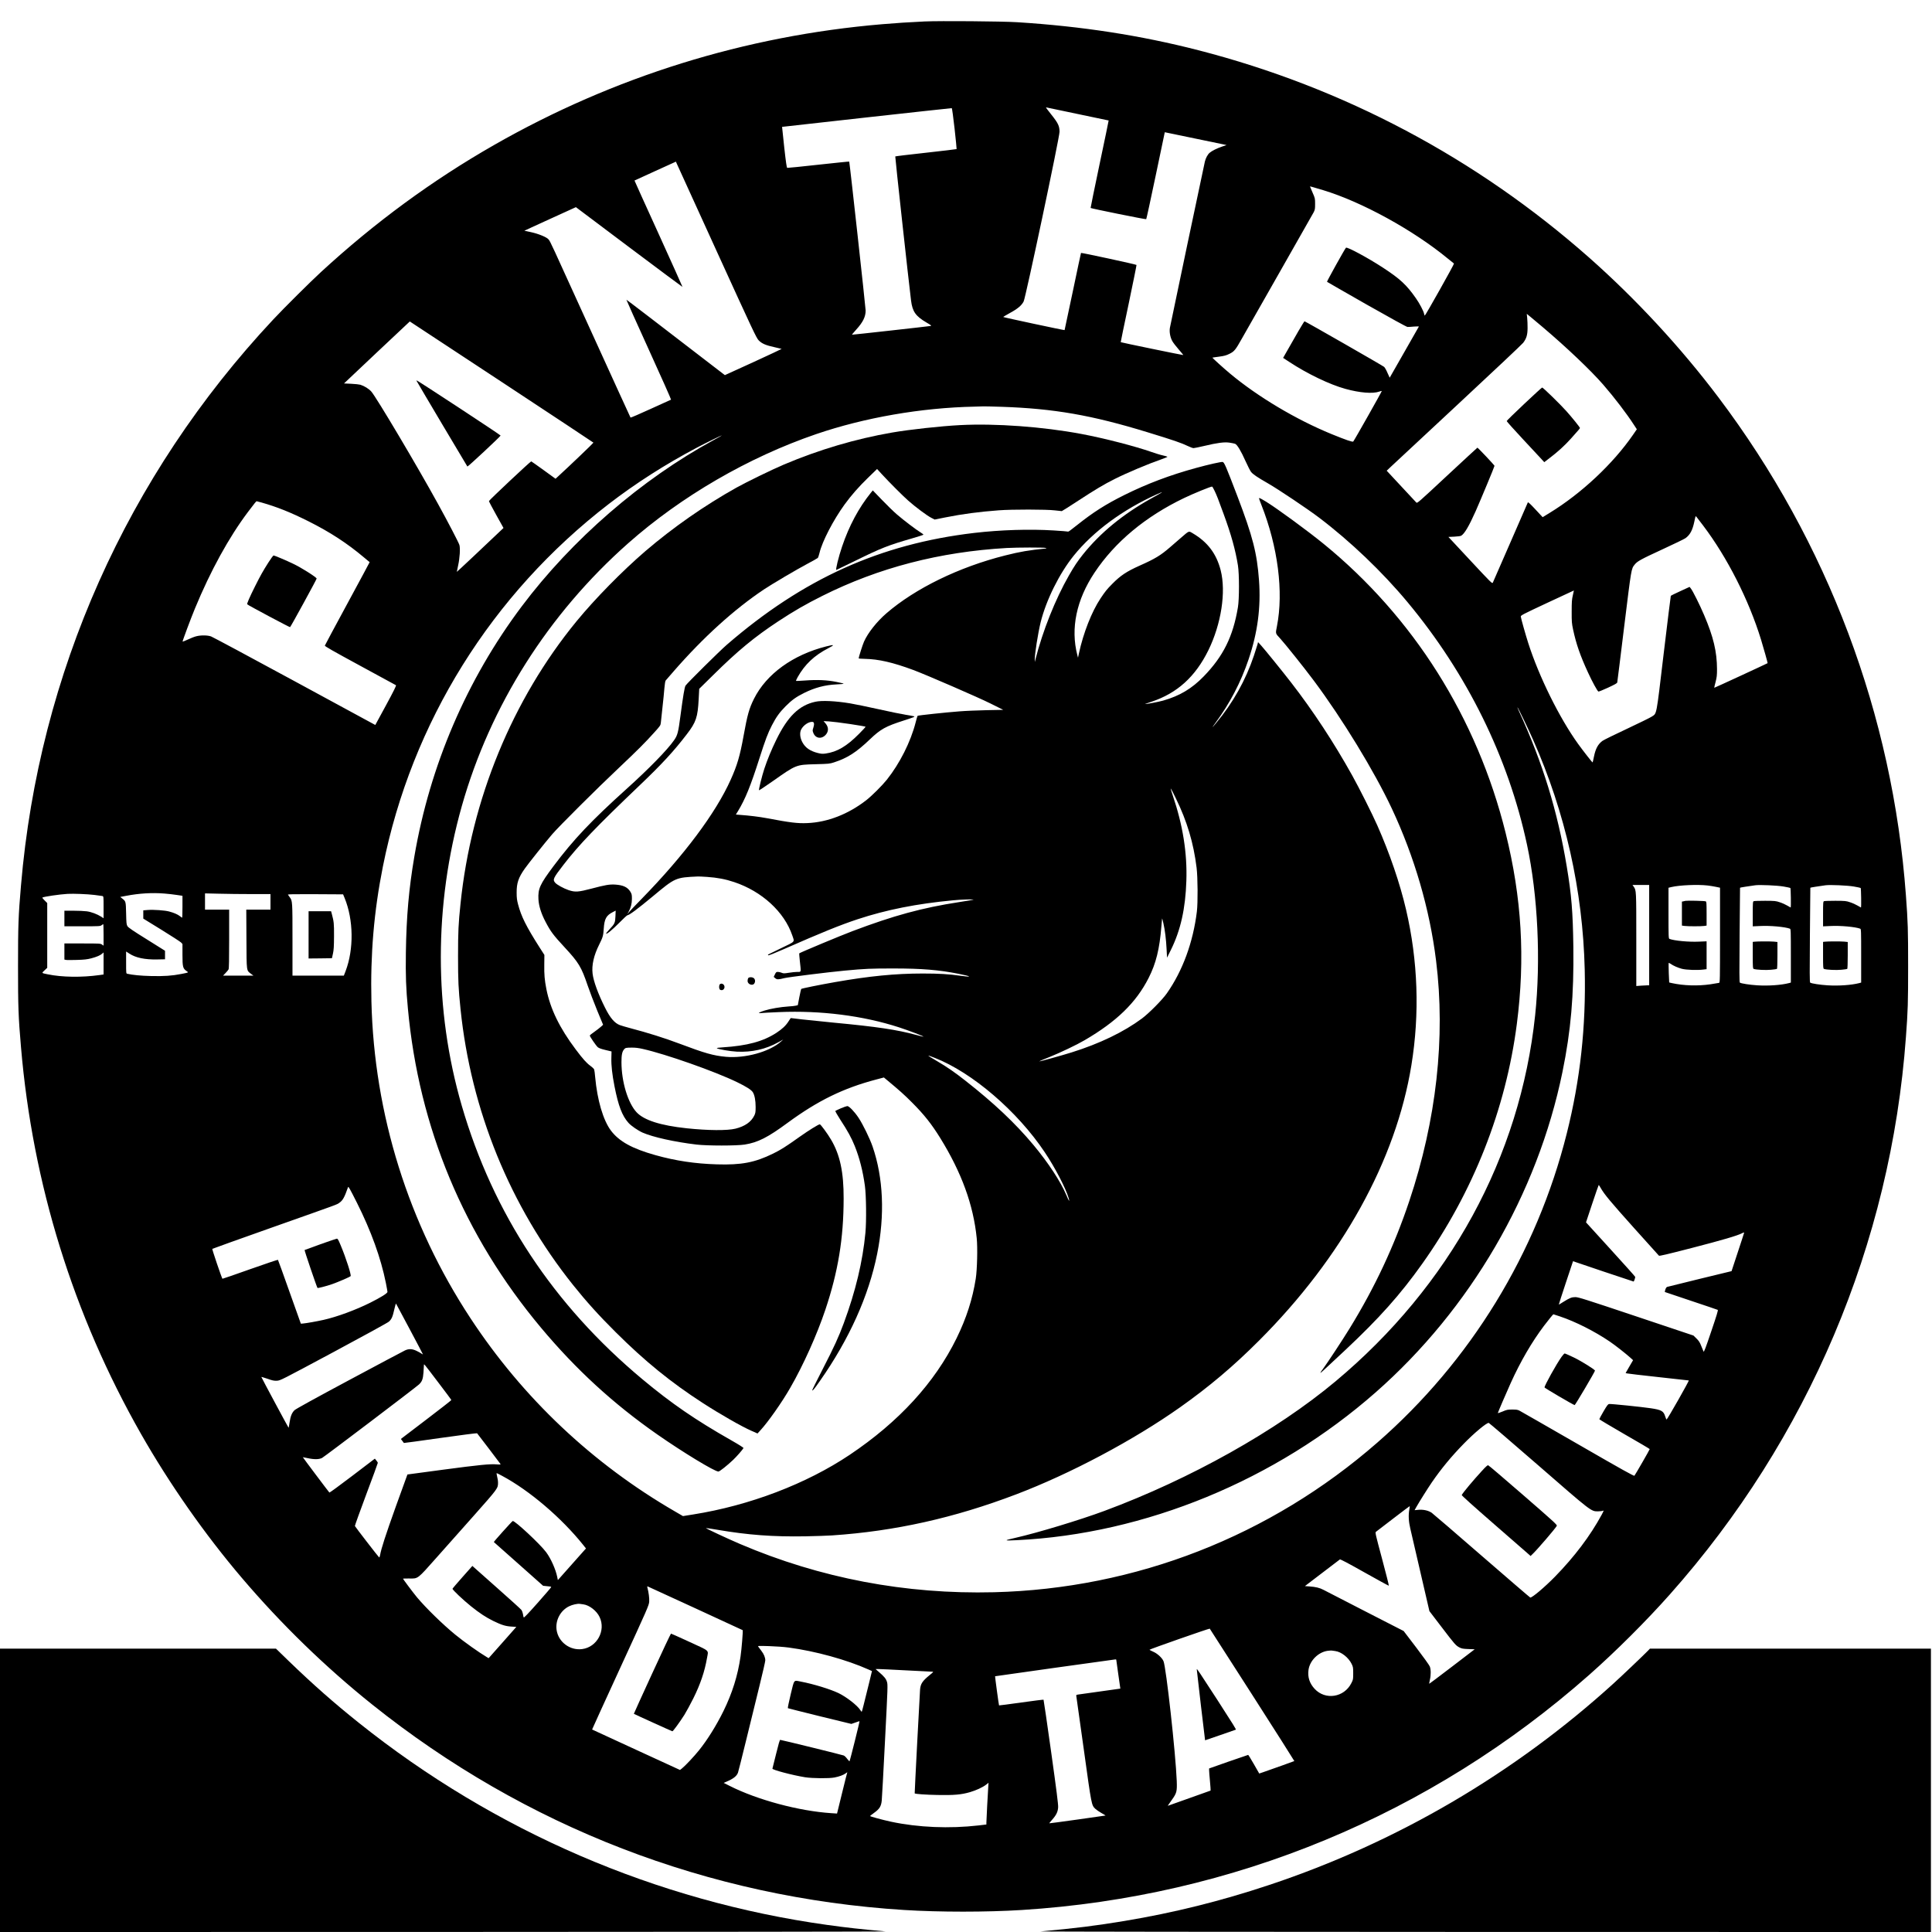 <?xml version="1.0" standalone="no"?>
<!DOCTYPE svg PUBLIC "-//W3C//DTD SVG 20010904//EN"
 "http://www.w3.org/TR/2001/REC-SVG-20010904/DTD/svg10.dtd">
<svg version="1.0" xmlns="http://www.w3.org/2000/svg"
 width="3600pt" height="3600pt" viewBox="0 0 3600 3600"
 preserveAspectRatio="xMidYMid meet">
<g transform="translate(0,3600) scale(0.1,-0.1)"
fill="#000000" stroke="none">
<path d="M17225 35600 c-281 -13 -530 -29 -785 -51 -2552 -215 -5005 -978
-7230 -2249 -1154 -659 -2229 -1448 -3230 -2370 -200 -184 -687 -668 -890
-885 -2723 -2910 -4364 -6591 -4699 -10545 -49 -567 -55 -752 -55 -1505 0
-753 6 -938 55 -1505 216 -2549 974 -4991 2237 -7210 531 -932 1190 -1873
1877 -2680 737 -866 1559 -1664 2430 -2361 2851 -2281 6266 -3600 9915 -3829
658 -41 1532 -41 2190 0 3938 247 7616 1771 10570 4379 500 442 1063 1003
1505 1501 2576 2898 4118 6538 4399 10385 37 496 41 640 41 1320 0 680 -4 824
-41 1320 -246 3362 -1457 6581 -3493 9280 -703 932 -1537 1833 -2411 2606
-2098 1853 -4575 3167 -7280 3863 -1078 277 -2171 446 -3375 522 -289 18
-1439 27 -1730 14z m2865 -1726 c311 -65 566 -118 568 -119 1 -1 -74 -368
-169 -814 -94 -447 -169 -814 -167 -816 12 -11 1029 -217 1036 -209 5 5 84
371 177 814 93 443 169 806 169 806 1 1 507 -104 1091 -226 l60 -13 -80 -27
c-97 -33 -191 -79 -234 -116 -37 -30 -75 -101 -90 -165 -22 -91 -643 -3047
-652 -3099 -12 -74 5 -171 43 -242 16 -31 71 -102 120 -158 49 -56 88 -103 86
-106 -4 -4 -1159 234 -1165 240 -2 2 65 323 148 715 82 392 148 718 146 724
-3 10 -1026 231 -1034 224 -2 -2 -71 -325 -153 -718 -83 -393 -152 -717 -153
-720 -2 -6 -1135 236 -1143 244 -3 2 52 35 121 73 148 80 221 142 259 216 38
75 669 3058 669 3163 -1 106 -26 160 -148 313 -58 73 -105 135 -105 138 0 3 8
3 18 0 9 -3 271 -58 582 -122z m-2303 -269 c23 -209 40 -381 38 -383 -2 -3
-259 -33 -571 -68 -311 -34 -569 -65 -572 -69 -5 -4 248 -2318 294 -2685 26
-206 85 -291 288 -410 86 -50 97 -59 76 -64 -33 -7 -1463 -166 -1466 -163 -2
1 35 44 81 96 125 137 175 239 175 355 0 54 -299 2768 -306 2775 -3 3 -260
-24 -573 -58 -313 -35 -575 -61 -582 -59 -10 3 -25 103 -56 384 -23 208 -41
379 -40 380 5 3 3153 351 3162 349 5 -1 29 -172 52 -380z m-4433 -2285 c682
-1495 740 -1618 783 -1662 60 -61 132 -92 293 -127 72 -16 133 -31 135 -32 2
-2 -236 -113 -527 -247 l-531 -242 -51 39 c-1272 979 -1781 1369 -1784 1366
-2 -2 186 -421 418 -931 233 -511 419 -930 414 -931 -5 -2 -175 -79 -379 -172
-203 -93 -373 -166 -376 -162 -3 3 -331 722 -729 1596 -775 1705 -761 1674
-796 1721 -31 43 -186 107 -333 139 -63 14 -117 25 -120 25 -3 0 211 99 477
220 l483 220 991 -745 c546 -409 993 -743 995 -741 2 1 -199 448 -446 992
-248 543 -449 989 -448 990 1 1 175 81 387 177 l385 175 11 -27 c7 -14 343
-753 748 -1641z m11296 1138 c719 -216 1685 -746 2329 -1277 58 -47 109 -89
114 -92 9 -6 -532 -969 -544 -969 -4 0 -10 15 -13 33 -9 49 -86 196 -153 290
-173 248 -293 360 -613 569 -275 180 -669 393 -690 372 -23 -24 -359 -629
-353 -635 5 -4 337 -195 739 -424 448 -254 743 -416 760 -417 16 -1 71 2 123
7 55 4 92 4 89 -1 -3 -5 -126 -220 -273 -479 -147 -258 -268 -471 -270 -473
-1 -1 -19 38 -40 87 -20 49 -49 100 -63 114 -24 22 -1459 844 -1484 850 -8 2
-171 -277 -364 -620 l-35 -62 115 -75 c330 -218 753 -422 1045 -502 268 -74
511 -94 631 -51 24 9 46 14 48 12 5 -5 -513 -922 -532 -942 -12 -14 -134 28
-406 139 -661 271 -1373 695 -1890 1127 -126 105 -332 292 -328 297 2 1 57 10
123 18 96 13 134 23 192 52 91 44 115 73 233 284 51 91 367 645 701 1232 335
588 621 1092 636 1120 25 48 28 63 28 158 0 103 -1 107 -48 213 -26 60 -47
111 -47 112 0 4 46 -8 240 -67z m4099 -2556 c439 -372 894 -804 1125 -1070
206 -237 438 -541 571 -747 l55 -84 -71 -103 c-374 -542 -962 -1093 -1552
-1454 l-132 -81 -134 144 c-94 101 -136 141 -142 131 -4 -7 -150 -341 -324
-743 -175 -401 -323 -740 -329 -753 -11 -21 -33 1 -419 415 l-408 438 108 5
c60 3 117 10 129 17 62 36 145 176 270 456 93 210 355 839 352 847 -6 18 -311
341 -319 338 -4 -2 -258 -236 -565 -522 -535 -499 -557 -518 -573 -500 -10 11
-138 148 -285 306 l-267 287 78 74 c43 41 607 566 1253 1167 646 601 1192
1115 1212 1142 61 80 81 146 82 273 1 61 -3 145 -7 189 l-8 78 77 -63 c42 -35
143 -120 223 -187z m-19402 -1018 c939 -619 1709 -1128 1711 -1132 2 -6 -461
-449 -651 -622 l-55 -51 -222 161 c-122 88 -226 162 -231 163 -13 3 -787 -724
-788 -740 -1 -7 60 -122 135 -257 l136 -244 -79 -75 c-262 -250 -788 -745
-791 -743 -1 2 10 54 24 117 31 136 43 325 24 385 -15 48 -216 434 -398 764
-389 708 -1153 1994 -1244 2095 -47 52 -128 102 -203 126 -22 6 -100 15 -172
18 l-133 6 612 578 c336 317 613 577 614 577 2 0 771 -507 1711 -1126z m9313
-464 c979 -33 1684 -156 2721 -474 490 -150 630 -198 759 -260 41 -20 86 -36
100 -36 15 0 103 18 196 40 247 59 377 76 473 62 42 -6 89 -16 104 -21 40 -15
111 -133 197 -326 41 -91 87 -181 103 -200 38 -46 114 -97 316 -213 182 -104
741 -478 951 -638 581 -440 1177 -1009 1647 -1574 1109 -1332 1879 -2894 2227
-4522 202 -941 259 -2154 151 -3178 -280 -2640 -1589 -5039 -3720 -6820 -1102
-921 -2704 -1819 -4305 -2413 -461 -171 -1245 -408 -1654 -501 -230 -52 -228
-57 19 -45 2394 115 4827 1117 6689 2755 1764 1551 3014 3696 3480 5969 158
771 214 1425 203 2330 -9 656 -34 967 -123 1500 -171 1030 -448 1931 -888
2888 -19 42 -33 77 -30 77 8 0 198 -394 289 -600 602 -1358 929 -2811 964
-4290 25 -1059 -83 -2048 -334 -3048 -559 -2231 -1793 -4246 -3530 -5762
-1996 -1744 -4504 -2723 -7144 -2789 -1646 -41 -3237 261 -4731 899 -223 95
-643 291 -637 297 2 2 96 -12 208 -31 580 -99 1042 -133 1644 -123 193 4 418
11 500 17 1171 79 2274 325 3430 765 1010 384 2187 1009 3055 1623 541 383
994 765 1470 1242 1549 1548 2551 3360 2839 5130 157 961 123 1949 -100 2904
-113 485 -304 1044 -535 1566 -99 223 -334 691 -470 935 -340 610 -725 1197
-1138 1730 -149 193 -496 621 -559 690 l-55 60 -11 -45 c-7 -25 -36 -117 -66
-206 -152 -455 -390 -881 -704 -1256 -35 -43 -66 -78 -68 -78 -2 0 20 33 50
73 272 368 477 760 623 1192 169 501 230 968 194 1470 -38 511 -116 815 -401
1564 -216 566 -246 635 -276 643 -24 6 -262 -47 -498 -112 -484 -132 -917
-296 -1337 -505 -346 -172 -582 -323 -873 -555 -141 -112 -166 -130 -176 -125
-3 3 -123 12 -265 21 -448 28 -990 11 -1479 -46 -1756 -206 -3191 -855 -4612
-2084 -133 -115 -735 -711 -769 -761 -18 -27 -46 -195 -93 -550 -43 -327 -55
-375 -123 -471 -122 -176 -468 -530 -873 -895 -669 -603 -996 -948 -1372
-1449 -253 -339 -290 -420 -280 -615 6 -124 52 -270 133 -423 95 -181 143
-245 353 -472 265 -286 313 -366 430 -710 39 -113 119 -324 179 -470 l110
-265 -42 -38 c-22 -20 -78 -63 -123 -95 -46 -31 -83 -62 -83 -68 0 -19 118
-191 149 -217 22 -18 64 -33 143 -52 l113 -27 -3 -121 c-4 -139 15 -308 59
-532 72 -363 141 -544 259 -677 47 -54 178 -144 263 -182 194 -85 594 -174
1004 -223 203 -24 749 -24 900 0 245 39 430 133 799 405 564 414 1038 646
1654 808 l140 37 53 -44 c238 -198 324 -274 472 -423 225 -225 363 -400 525
-661 398 -644 618 -1247 680 -1868 18 -174 8 -586 -18 -752 -60 -382 -174
-736 -357 -1110 -406 -828 -1075 -1558 -1990 -2172 -810 -543 -1868 -946
-2921 -1113 l-188 -30 -141 82 c-1541 891 -2840 2117 -3817 3603 -1158 1760
-1797 3803 -1847 5905 -21 879 47 1680 214 2515 536 2684 2025 5073 4210 6755
502 386 1048 735 1635 1046 184 97 470 237 470 230 0 -2 -69 -41 -152 -86
-1347 -732 -2642 -1855 -3577 -3100 -1024 -1364 -1710 -2964 -2000 -4660 -102
-597 -148 -1113 -158 -1790 -6 -429 2 -665 38 -1045 205 -2220 1044 -4229
2480 -5945 653 -780 1346 -1416 2169 -1990 478 -333 1066 -690 1137 -690 22 0
168 116 275 218 67 64 171 183 192 219 4 7 -75 58 -226 144 -672 382 -1117
688 -1659 1140 -1657 1383 -2779 3082 -3364 5094 -521 1790 -521 3738 0 5584
530 1873 1610 3580 3100 4898 990 876 2241 1602 3503 2034 902 308 1960 492
2952 512 69 2 143 4 165 5 22 1 173 -3 335 -8z m3973 -1568 c46 -98 60 -135
167 -428 142 -386 220 -669 267 -959 26 -160 26 -624 0 -780 -91 -546 -273
-913 -637 -1288 -220 -227 -448 -364 -755 -451 -80 -23 -308 -67 -338 -65 -7
0 47 20 119 43 478 159 817 465 1060 959 240 490 332 1086 230 1489 -79 310
-244 529 -524 693 -75 44 -60 49 -219 -88 -58 -51 -149 -129 -202 -175 -176
-152 -278 -214 -566 -342 -242 -108 -357 -185 -507 -337 -106 -107 -131 -139
-221 -273 -166 -250 -320 -643 -403 -1025 l-17 -80 -13 50 c-128 495 -17 1028
321 1535 381 572 949 1045 1671 1391 174 84 504 218 520 212 6 -2 27 -39 47
-81z m-988 -30 c-6 -5 -93 -55 -195 -111 -524 -291 -948 -639 -1272 -1044
-102 -129 -159 -213 -259 -388 -254 -443 -490 -1034 -627 -1574 l-10 -40 -1
41 c-2 99 61 500 110 699 103 414 348 908 617 1242 365 452 913 857 1552 1144
89 40 100 44 85 31z m-16767 -187 c287 -82 532 -180 867 -347 405 -203 721
-409 1035 -673 58 -48 106 -89 108 -90 1 -1 -185 -348 -414 -770 -229 -423
-419 -776 -421 -785 -3 -12 145 -97 654 -373 362 -196 664 -361 671 -365 9 -6
-40 -105 -186 -375 l-199 -366 -1504 816 c-827 449 -1528 824 -1556 834 -66
24 -192 25 -276 3 -33 -8 -103 -35 -155 -60 -52 -24 -97 -42 -100 -40 -5 6
151 425 230 616 291 705 634 1329 990 1802 123 163 151 198 161 198 4 0 47
-11 95 -25z m26859 -430 c448 -592 849 -1382 1077 -2123 48 -156 126 -435 123
-439 -8 -7 -992 -462 -994 -459 -2 2 8 50 24 107 23 90 27 123 27 239 -1 326
-67 603 -240 1008 -81 191 -211 451 -248 497 l-23 29 -172 -79 c-95 -43 -175
-83 -178 -88 -3 -4 -62 -490 -133 -1078 -143 -1202 -125 -1105 -225 -1174 -27
-18 -234 -120 -460 -226 -225 -105 -430 -206 -455 -224 -83 -61 -129 -145
-159 -294 -12 -58 -23 -106 -25 -108 -4 -5 -179 218 -271 346 -348 484 -728
1252 -928 1877 -49 152 -134 454 -139 493 -3 24 24 38 492 257 272 128 496
232 497 231 0 -1 -8 -42 -20 -92 -18 -76 -21 -123 -21 -300 -1 -191 2 -221 26
-335 58 -271 133 -487 279 -803 76 -166 174 -346 193 -353 7 -3 88 30 179 72
127 59 169 82 172 98 3 12 61 482 130 1046 134 1087 130 1069 195 1150 49 62
115 98 520 285 211 97 402 190 425 206 87 62 133 149 167 312 22 107 22 108
40 85 10 -13 66 -86 125 -163z m-12252 -415 c11 -5 17 -9 13 -9 -335 -34 -485
-60 -768 -131 -860 -216 -1676 -614 -2214 -1079 -177 -153 -343 -362 -416
-526 -26 -58 -100 -290 -100 -313 0 -4 52 -8 115 -9 258 -5 522 -66 905 -208
248 -93 1209 -510 1435 -623 l239 -119 -310 -6 c-170 -4 -397 -13 -504 -22
-266 -20 -773 -75 -782 -83 -4 -4 -20 -59 -36 -122 -93 -364 -297 -768 -538
-1070 -91 -113 -279 -300 -384 -382 -336 -260 -719 -409 -1095 -425 -183 -8
-316 8 -760 92 -139 26 -320 48 -486 60 l-87 7 38 62 c137 225 237 472 400
983 113 354 159 474 234 619 81 156 142 240 256 355 114 115 199 176 348 249
198 98 387 147 595 157 75 3 137 9 137 13 0 4 -62 19 -137 34 -173 35 -357 43
-580 26 -90 -7 -166 -10 -170 -7 -3 3 11 34 30 69 134 238 309 404 572 540
125 65 116 72 -40 33 -621 -157 -1114 -514 -1345 -975 -91 -182 -124 -300
-195 -694 -67 -371 -118 -545 -240 -816 -278 -620 -868 -1409 -1660 -2220
-105 -107 -208 -215 -229 -240 l-38 -45 25 45 c43 79 61 149 62 241 0 78 -3
90 -30 135 -52 83 -132 121 -280 131 -105 7 -188 -7 -439 -74 -251 -66 -308
-70 -431 -29 -96 33 -218 100 -251 139 -48 58 -37 83 156 333 287 372 609 707
1425 1486 407 388 633 633 873 947 173 225 203 315 221 656 l10 190 259 255
c458 453 772 712 1217 1005 286 188 509 317 815 470 1053 527 2188 822 3440
894 195 11 700 12 725 1z m2425 -4665 c210 -430 330 -832 387 -1295 22 -182
25 -649 5 -815 -70 -574 -266 -1107 -560 -1525 -83 -119 -333 -371 -463 -468
-340 -252 -787 -468 -1311 -632 -185 -58 -599 -173 -604 -167 -2 2 84 39 192
81 201 81 504 225 654 313 597 348 959 700 1192 1158 139 273 205 541 239 965
6 80 12 146 13 147 2 2 12 -39 24 -90 29 -126 51 -302 60 -487 l8 -155 72 145
c181 366 271 768 288 1285 18 520 -66 1043 -254 1595 -28 79 -43 135 -35 125
9 -11 51 -92 93 -180z m-8735 -1465 c190 -13 344 -42 504 -96 517 -172 935
-555 1084 -994 44 -130 65 -106 -208 -238 -132 -64 -242 -117 -244 -119 -3 -2
0 -8 5 -13 6 -6 117 38 294 116 704 309 1041 446 1370 555 536 177 1100 289
1779 353 151 15 390 22 380 12 -2 -3 -121 -23 -264 -45 -695 -107 -1219 -250
-1989 -541 -208 -78 -980 -400 -994 -415 -2 -1 4 -67 12 -145 24 -216 28 -200
-45 -200 -34 0 -106 -7 -159 -16 -89 -14 -102 -14 -135 0 -21 9 -52 16 -70 16
-30 0 -36 -5 -56 -47 l-22 -46 28 -24 c31 -28 59 -27 170 1 75 19 824 112
1125 140 383 36 488 40 905 40 530 0 845 -26 1215 -99 250 -50 266 -69 30 -36
-209 30 -391 41 -697 41 -509 0 -995 -48 -1633 -160 -295 -52 -622 -118 -631
-128 -3 -4 -19 -73 -35 -155 l-28 -147 -36 -9 c-19 -5 -82 -12 -140 -15 -144
-9 -337 -42 -447 -77 -103 -33 -133 -55 -62 -46 24 3 175 12 336 18 777 33
1561 -66 2232 -283 168 -54 465 -167 458 -174 -2 -3 -62 11 -133 31 -361 98
-727 153 -1544 230 -206 20 -469 47 -584 60 -115 14 -210 25 -211 25 -1 0 -21
-28 -43 -63 -51 -80 -117 -141 -226 -213 -248 -161 -544 -241 -1004 -270 -70
-4 -110 -10 -104 -16 18 -18 249 -58 372 -64 279 -14 539 45 775 176 l90 50
-44 -39 c-216 -191 -666 -315 -1024 -283 -237 22 -389 65 -877 249 -262 99
-583 200 -900 283 -80 21 -170 48 -201 59 -98 37 -181 135 -276 326 -128 255
-214 491 -231 632 -19 160 23 343 124 544 67 135 75 161 84 295 12 183 47 247
172 310 l50 26 -4 -104 c-5 -124 -13 -141 -110 -244 -39 -41 -68 -77 -64 -81
13 -14 116 72 246 203 74 76 142 138 150 139 37 3 192 119 473 352 421 351
424 352 842 371 17 1 93 -3 170 -8z m17555 -1085 l0 -935 -28 0 c-16 0 -70 -3
-120 -6 l-92 -7 0 865 c0 925 0 917 -49 987 l-22 31 155 0 156 0 0 -935z
m1090 925 c47 -6 118 -17 158 -26 l72 -15 0 -884 c0 -833 -1 -884 -17 -889
-10 -3 -83 -15 -163 -27 -235 -34 -496 -26 -716 22 l-51 12 -8 179 c-3 99 -4
182 -1 185 2 3 17 -4 33 -15 52 -37 135 -73 211 -94 84 -22 295 -29 405 -14
l57 7 0 260 0 259 -142 -6 c-190 -9 -461 17 -550 51 -17 7 -18 39 -18 480 l0
473 53 13 c150 36 493 51 677 29z m1413 -19 c66 -11 123 -24 128 -27 8 -5 14
-364 5 -364 -2 0 -30 16 -62 35 -33 20 -95 48 -139 62 -75 26 -91 27 -275 28
-107 0 -203 -3 -212 -7 -16 -7 -18 -28 -18 -238 l0 -231 138 6 c187 10 464
-16 555 -50 16 -7 17 -40 17 -506 l0 -498 -37 -10 c-143 -37 -384 -54 -590
-41 -140 9 -296 33 -323 50 -10 6 -11 188 -5 888 l8 880 21 6 c18 4 107 18
261 40 81 12 415 -3 528 -23z m1310 0 c66 -11 123 -24 128 -27 8 -5 14 -364 5
-364 -2 0 -30 16 -62 35 -33 20 -95 48 -139 62 -75 26 -91 27 -275 28 -107 0
-203 -3 -212 -7 -16 -7 -18 -28 -18 -238 l0 -231 138 6 c187 10 464 -16 555
-50 16 -7 17 -40 17 -506 l0 -498 -37 -10 c-143 -37 -384 -54 -590 -41 -140 9
-296 33 -323 50 -10 6 -11 188 -5 888 l8 880 21 6 c18 4 107 18 261 40 81 12
415 -3 528 -23z m-31478 -131 c66 -5 168 -17 228 -26 l107 -16 0 -204 c0 -112
-3 -204 -6 -204 -3 0 -22 13 -42 29 -40 32 -114 64 -202 87 -78 21 -289 36
-392 28 l-88 -7 0 -77 0 -77 338 -208 c185 -114 349 -221 365 -236 l27 -29 0
-201 c0 -226 8 -256 76 -303 42 -28 47 -26 -101 -55 -166 -33 -321 -44 -560
-38 -188 4 -349 20 -442 42 -23 5 -23 6 -23 210 l0 205 62 -40 c118 -77 287
-112 514 -108 l149 3 0 80 0 79 -340 213 c-258 160 -345 220 -360 245 -18 29
-21 56 -25 238 -5 225 -5 225 -73 278 l-36 29 112 21 c239 46 482 61 712 42z
m-1305 -26 c68 -8 135 -17 147 -20 23 -6 23 -7 23 -210 l0 -204 -46 30 c-75
47 -183 88 -267 99 -43 6 -155 11 -248 11 l-169 0 0 -145 0 -145 334 0 c318 0
334 1 359 20 14 11 28 20 31 20 3 0 6 -90 6 -201 l0 -200 -29 20 c-28 20 -41
21 -365 21 l-336 0 0 -150 0 -150 26 -6 c15 -4 106 -4 203 -1 142 4 194 10
272 30 102 27 170 56 207 90 l22 20 0 -205 0 -206 -77 -11 c-328 -46 -699 -41
-963 14 -121 25 -117 20 -60 74 l50 47 0 603 0 604 -49 49 c-27 26 -45 50 -42
53 30 18 319 60 471 69 111 6 369 -4 500 -20z m2933 16 l347 0 0 -145 0 -145
-225 0 -226 0 3 -547 c3 -619 -1 -582 84 -648 l47 -35 -284 0 -283 0 46 48
c25 26 51 57 57 69 8 15 11 186 11 567 l0 546 -225 0 -225 0 0 152 0 151 263
-6 c144 -4 418 -7 610 -7z m1729 -75 c166 -404 173 -954 17 -1362 l-32 -83
-478 0 -479 0 0 668 c0 720 0 726 -52 795 -14 18 -28 38 -32 45 -6 10 96 12
510 10 l517 -3 29 -70z m5557 -2811 c428 -96 1340 -417 1756 -619 175 -85 266
-143 294 -189 32 -52 51 -151 51 -271 0 -96 -3 -116 -24 -160 -59 -121 -175
-202 -351 -246 -152 -38 -514 -35 -910 7 -487 52 -794 150 -933 298 -162 174
-281 567 -282 932 0 136 12 197 48 240 25 30 36 32 141 33 67 1 127 -6 210
-25z m5439 -166 c697 -272 1537 -992 2050 -1759 190 -283 391 -670 446 -857
23 -80 3 -54 -43 57 -109 256 -335 601 -614 936 -339 406 -734 779 -1272 1201
-194 153 -344 256 -520 359 -209 123 -213 128 -47 63z m12411 -2428 c66 -116
182 -255 623 -747 245 -274 452 -504 460 -511 11 -8 148 24 613 144 564 146
846 228 937 275 32 17 39 17 36 5 -1 -8 -55 -172 -118 -363 l-115 -349 -590
-143 c-324 -79 -599 -147 -611 -151 -12 -5 -25 -24 -33 -50 -7 -23 -11 -43 -9
-45 2 -1 221 -75 488 -164 267 -89 491 -165 498 -169 9 -6 -21 -105 -122 -402
-106 -314 -135 -390 -143 -374 -5 10 -25 57 -43 104 -27 69 -45 96 -89 139
l-56 55 -1069 358 c-943 316 -1077 358 -1130 358 -70 0 -105 -14 -224 -88 -45
-29 -84 -52 -86 -52 -2 0 56 182 130 404 l135 405 561 -190 c308 -104 564
-189 568 -189 7 0 30 67 30 87 0 5 -206 236 -459 513 l-458 503 116 349 c64
191 118 348 121 348 3 0 20 -27 39 -60z m-23179 -270 c266 -530 446 -1029 540
-1495 16 -82 30 -158 30 -168 0 -25 -123 -102 -323 -202 -271 -135 -618 -263
-868 -319 -125 -28 -321 -63 -384 -68 l-39 -3 -211 592 c-115 326 -213 595
-216 598 -4 3 -237 -75 -519 -175 -281 -100 -513 -180 -515 -178 -14 14 -196
551 -189 557 5 4 515 187 1134 406 1253 443 1182 417 1231 451 66 45 96 99
165 294 6 18 32 -28 164 -290z m984 -2357 c135 -254 246 -464 246 -468 0 -3
-13 3 -29 14 -16 12 -57 34 -92 51 -80 38 -143 40 -214 6 -27 -12 -493 -260
-1035 -550 -639 -342 -998 -540 -1022 -563 -49 -48 -75 -111 -92 -228 -8 -53
-16 -98 -18 -100 -3 -3 -508 938 -508 947 0 3 51 -12 113 -33 95 -34 122 -39
177 -37 65 4 72 8 1060 537 547 293 1010 547 1028 565 49 45 69 90 99 226 14
67 30 115 33 108 4 -7 118 -221 254 -475z m21437 236 c284 -95 648 -279 924
-467 106 -72 289 -216 388 -304 l47 -43 -70 -120 -69 -120 27 -7 c15 -4 277
-35 582 -68 305 -33 561 -62 568 -63 12 -2 -400 -728 -414 -728 -4 0 -15 25
-25 56 -31 102 -69 124 -269 154 -168 25 -740 84 -776 79 -22 -3 -38 -24 -105
-138 -43 -74 -78 -139 -78 -145 0 -5 211 -131 469 -280 259 -148 470 -273 470
-277 0 -11 -269 -478 -285 -496 -9 -10 -223 109 -1053 588 -574 330 -1061 610
-1085 622 -35 19 -58 23 -137 23 -87 0 -103 -3 -182 -37 -49 -20 -88 -33 -88
-28 0 10 166 396 240 559 183 404 392 763 620 1066 78 103 169 215 175 215 2
0 59 -19 126 -41z m-20903 -1231 c133 -174 242 -321 242 -326 0 -5 -212 -171
-470 -367 l-470 -358 27 -36 c14 -20 27 -37 29 -39 1 -2 307 40 679 93 373 53
681 92 685 88 16 -18 427 -559 435 -572 7 -12 -4 -13 -66 -8 -126 11 -319 -8
-1004 -99 -363 -48 -661 -88 -663 -89 -2 -2 -99 -270 -216 -596 -193 -540
-273 -785 -294 -909 -4 -25 -12 -43 -17 -40 -12 6 -445 568 -452 585 -2 7 93
271 211 587 119 316 216 581 216 589 0 8 -13 29 -28 46 l-27 33 -420 -320
c-231 -176 -423 -316 -427 -312 -16 16 -497 656 -495 659 1 1 41 -7 87 -17
120 -27 215 -26 271 3 46 24 1749 1315 1807 1370 57 54 74 100 83 222 4 61 8
121 8 135 1 32 -15 52 269 -322z m20491 -1539 c1004 -874 987 -861 1118 -861
39 0 81 6 93 12 18 10 14 -2 -26 -77 -212 -391 -505 -779 -868 -1151 -194
-198 -430 -397 -462 -390 -7 2 -414 352 -905 778 -490 426 -910 787 -932 802
-63 42 -153 62 -243 55 l-75 -7 32 58 c56 99 209 342 287 457 175 255 368 489
597 723 193 199 431 397 466 388 9 -2 422 -356 918 -787z m-19300 -201 c509
-273 1104 -781 1509 -1287 l51 -65 -32 -35 c-18 -20 -135 -153 -262 -295
l-230 -259 -12 59 c-28 140 -118 342 -205 459 -110 150 -585 592 -624 583 -13
-3 -358 -388 -352 -392 1 -2 209 -186 461 -409 l457 -406 58 -6 c31 -3 65 -7
75 -8 10 -1 18 -6 18 -10 1 -5 -113 -137 -252 -294 -172 -194 -254 -280 -260
-272 -4 7 -11 35 -14 61 -4 26 -17 61 -28 78 -12 16 -211 197 -442 401 -231
204 -432 382 -446 396 l-27 24 -183 -206 c-101 -114 -185 -212 -187 -219 -4
-18 194 -206 346 -328 161 -129 278 -206 417 -274 153 -74 224 -96 333 -103
l93 -6 -258 -292 -258 -291 -35 21 c-148 88 -421 282 -585 416 -234 191 -546
496 -714 696 -75 91 -261 338 -261 349 0 2 51 4 113 3 170 -3 151 -17 504 381
164 185 483 545 710 799 439 495 443 501 443 602 0 41 -5 69 -25 159 -3 12 -2
22 1 22 4 0 50 -23 103 -52z m16902 -624 c-20 -105 -13 -228 18 -357 16 -66
102 -438 192 -829 l164 -709 223 -292 c254 -333 269 -349 337 -385 43 -22 66
-26 167 -30 l117 -4 -422 -323 c-232 -178 -424 -321 -425 -320 -2 2 3 35 12
74 21 90 20 194 -2 249 -9 24 -123 182 -252 352 l-235 308 -718 368 c-396 203
-745 383 -777 400 -70 37 -145 55 -260 63 l-85 6 320 244 c176 134 325 248
332 253 8 6 159 -73 458 -242 246 -138 450 -250 454 -248 4 2 -52 225 -125
497 -122 455 -132 496 -116 507 9 7 154 118 322 247 168 129 306 233 308 232
2 -2 -1 -29 -7 -61z m-13301 -1844 c481 -221 877 -404 879 -406 8 -7 -20 -356
-40 -490 -52 -358 -154 -683 -319 -1019 -131 -266 -299 -536 -454 -728 -88
-111 -258 -291 -317 -338 l-38 -30 -818 376 c-449 207 -818 377 -820 378 -1 2
236 522 528 1157 509 1106 531 1157 536 1225 5 62 -10 175 -34 264 -5 19 -3
23 8 19 8 -3 408 -187 889 -408z m-2090 75 c113 -15 249 -121 303 -237 119
-251 -48 -559 -323 -596 -229 -32 -448 132 -479 359 -24 178 72 359 233 438
61 30 157 52 201 45 11 -1 40 -5 65 -9z m12465 -1688 c433 -676 785 -1230 783
-1232 -3 -3 -384 -139 -588 -210 l-66 -22 -99 173 c-55 96 -103 174 -107 174
-4 0 -170 -57 -368 -126 l-360 -127 0 -34 c0 -19 7 -111 16 -204 9 -94 14
-172 12 -174 -1 -1 -178 -64 -393 -140 -214 -75 -393 -139 -399 -142 -13 -8
-2 8 70 109 91 127 98 157 91 353 -20 512 -198 2121 -247 2232 -28 64 -116
144 -195 177 -36 16 -65 31 -65 35 0 10 1114 400 1122 393 3 -4 360 -560 793
-1235z m-8637 883 c494 -66 1079 -227 1485 -409 l65 -29 -53 -219 c-101 -411
-132 -533 -137 -538 -3 -4 -15 10 -27 29 -53 86 -259 246 -406 317 -152 73
-468 170 -700 214 -141 27 -121 52 -192 -238 -33 -138 -57 -254 -52 -257 4 -3
273 -70 596 -150 l587 -143 75 26 c41 15 75 26 77 25 5 -6 -180 -748 -187
-748 -4 0 -24 22 -45 49 -20 28 -49 55 -63 60 -31 13 -1163 291 -1183 291 -9
0 -33 -82 -77 -263 -35 -144 -66 -267 -68 -273 -8 -22 379 -124 610 -161 137
-21 449 -24 547 -4 92 18 166 46 208 77 19 15 33 23 30 18 -3 -5 -47 -179 -98
-388 l-93 -379 -106 7 c-601 39 -1379 247 -1896 509 l-110 55 50 22 c131 56
191 103 216 168 6 15 73 281 149 592 76 311 189 767 249 1015 61 247 111 466
111 486 0 54 -25 116 -73 178 -23 30 -48 64 -56 75 -14 19 -11 19 200 13 122
-4 280 -15 367 -27z m10182 -65 c114 -15 247 -120 306 -240 27 -56 29 -68 29
-175 0 -111 -1 -118 -34 -182 -134 -268 -485 -323 -684 -108 -95 102 -133 218
-115 353 23 172 181 331 355 356 32 4 67 7 78 5 11 -1 40 -5 65 -9z m-4080
-162 c1 -5 18 -127 38 -273 l38 -265 -370 -52 c-204 -29 -390 -55 -413 -58
-39 -6 -42 -8 -37 -33 2 -15 65 -463 140 -997 146 -1055 142 -1030 216 -1102
18 -17 69 -52 113 -77 44 -25 78 -46 75 -46 -3 -1 -239 -34 -525 -75 -286 -40
-521 -72 -523 -70 -2 2 21 30 50 63 80 89 110 151 115 236 3 54 -29 307 -131
1035 -74 530 -138 966 -141 969 -3 3 -190 -20 -416 -52 -226 -32 -412 -56
-413 -54 -5 5 -77 540 -74 543 3 2 2210 312 2241 314 9 0 17 -2 17 -6z m-3915
-198 c259 -14 481 -25 493 -25 19 0 9 -12 -55 -63 -136 -111 -170 -162 -179
-272 -6 -68 -103 -1929 -100 -1932 10 -12 207 -26 426 -30 308 -6 444 6 605
53 111 32 235 89 297 137 l48 37 -5 -73 c-8 -103 -35 -631 -35 -671 l0 -33
-142 -17 c-546 -63 -1127 -39 -1635 69 -155 33 -394 98 -391 106 2 4 37 31 78
61 98 70 129 120 140 225 5 43 32 547 61 1119 52 1010 53 1043 36 1096 -18 58
-50 97 -152 185 l-60 52 50 1 c28 0 262 -11 520 -25z"/>
<path d="M28400 28472 c-179 -168 -325 -311 -325 -318 0 -7 135 -158 301 -336
165 -178 323 -347 350 -376 l49 -54 96 74 c156 118 282 233 398 362 147 164
171 192 171 201 0 13 -145 193 -252 313 -116 130 -436 442 -452 441 -6 0 -157
-138 -336 -307z"/>
<path d="M7760 28907 c0 -6 941 -1591 949 -1600 8 -8 614 558 619 577 2 10
-1545 1026 -1562 1026 -3 0 -6 -2 -6 -3z"/>
<path d="M17893 28079 c-363 -19 -942 -82 -1271 -139 -681 -118 -1360 -319
-2017 -597 -219 -93 -691 -323 -880 -428 -598 -334 -1186 -745 -1700 -1185
-430 -370 -937 -886 -1281 -1305 -1197 -1459 -1963 -3323 -2163 -5265 -39
-374 -46 -519 -46 -980 0 -462 7 -601 46 -980 194 -1888 923 -3675 2098 -5145
244 -305 480 -567 795 -880 544 -541 1027 -934 1626 -1321 320 -207 723 -437
902 -515 l113 -50 53 58 c144 156 402 522 557 793 243 421 497 987 655 1457
237 707 339 1327 340 2068 2 492 -68 819 -235 1100 -63 108 -193 285 -209 285
-25 0 -204 -111 -375 -232 -261 -186 -352 -243 -496 -314 -342 -167 -588 -214
-1050 -200 -402 12 -765 66 -1140 171 -436 122 -679 256 -831 458 -145 193
-255 568 -294 999 -5 65 -14 128 -19 141 -5 13 -39 45 -74 70 -67 48 -137 126
-269 302 -302 402 -473 754 -547 1125 -33 169 -42 270 -39 458 l2 178 -86 134
c-251 394 -346 583 -405 810 -20 75 -26 121 -26 215 -1 180 32 280 152 450 65
92 363 467 506 635 123 145 838 857 1249 1244 344 325 499 480 664 665 106
117 111 126 116 175 2 28 16 155 30 281 14 127 31 288 36 360 6 74 16 136 24
145 6 8 75 87 152 175 547 628 1124 1151 1679 1522 151 101 609 371 807 476
103 54 192 105 198 112 6 7 20 50 31 95 51 214 257 610 467 900 128 175 261
327 437 498 l168 163 85 -93 c147 -159 393 -406 495 -496 133 -118 354 -283
431 -321 l62 -32 200 40 c319 64 632 105 994 132 243 19 894 18 1045 -1 66 -8
125 -14 130 -14 6 1 149 91 318 202 298 195 474 300 664 395 237 119 627 283
886 373 60 20 105 40 100 44 -4 3 -44 15 -88 25 -44 9 -136 38 -205 62 -304
107 -887 258 -1310 337 -718 135 -1600 199 -2257 165z"/>
<path d="M16228 26819 c-227 -281 -407 -618 -537 -1003 -66 -194 -125 -436
-107 -436 3 0 161 77 353 171 484 238 615 289 1048 414 121 35 221 67 222 72
1 4 -22 23 -52 41 -82 49 -317 228 -441 335 -62 53 -188 176 -281 273 l-170
176 -35 -43z"/>
<path d="M23460 26713 c0 -5 20 -60 45 -123 307 -778 415 -1619 289 -2259 -28
-142 -31 -130 59 -227 93 -102 443 -539 626 -784 532 -712 1128 -1689 1455
-2385 423 -903 706 -1874 825 -2835 178 -1433 7 -2969 -499 -4480 -283 -843
-639 -1604 -1113 -2375 -130 -212 -411 -638 -490 -745 -31 -40 -54 -76 -52
-79 5 -5 -7 -16 470 430 620 581 1021 1030 1425 1599 950 1336 1558 2877 1764
4470 158 1223 92 2348 -209 3560 -265 1067 -693 2073 -1270 2989 -570 905
-1290 1719 -2119 2395 -308 251 -885 673 -1085 794 -102 61 -121 70 -121 55z"/>
<path d="M15670 15349 c-52 -23 -99 -45 -104 -49 -5 -5 34 -75 92 -164 136
-207 209 -340 270 -493 88 -219 150 -463 188 -738 25 -184 30 -653 10 -875
-51 -536 -182 -1086 -403 -1684 -97 -262 -179 -441 -389 -849 -113 -219 -203
-401 -200 -404 10 -11 34 18 144 175 547 780 909 1584 1067 2370 145 720 115
1417 -86 1999 -52 150 -179 410 -260 533 -76 115 -177 220 -211 220 -12 -1
-66 -19 -118 -41z"/>
<path d="M5004 25523 c-104 -163 -153 -251 -249 -443 -104 -207 -158 -331
-148 -341 21 -20 788 -429 798 -425 11 4 495 889 495 905 0 23 -283 203 -435
275 -123 60 -351 156 -367 156 -7 0 -50 -57 -94 -127z"/>
<path d="M15193 22924 c-303 -66 -515 -273 -728 -709 -93 -191 -164 -363 -223
-540 -44 -134 -108 -392 -99 -401 3 -3 119 74 259 172 436 307 429 304 793
314 247 6 264 8 345 34 253 83 412 184 671 431 198 189 289 240 629 349 96 31
182 60 190 66 19 12 17 13 -150 40 -74 12 -304 59 -510 105 -206 46 -445 95
-530 109 -272 45 -526 57 -647 30z m645 -415 c160 -24 292 -47 292 -51 0 -4
-55 -63 -122 -131 -231 -233 -408 -337 -623 -368 -59 -8 -82 -6 -147 10 -145
37 -233 99 -288 202 -44 82 -52 175 -22 235 42 83 147 152 215 142 29 -4 33
-44 12 -109 -16 -47 -16 -53 0 -95 39 -103 150 -122 229 -38 59 64 58 144 -1
214 l-37 43 99 -5 c55 -3 232 -25 393 -49z"/>
<path d="M13940 17771 c-5 -11 -10 -33 -10 -50 0 -60 91 -96 124 -49 22 31 20
74 -4 98 -27 27 -95 28 -110 1z"/>
<path d="M13412 17658 c-7 -7 -12 -28 -12 -48 0 -41 14 -60 46 -60 31 0 54 26
54 60 0 49 -56 80 -88 48z"/>
<path d="M31405 19214 c-11 -3 -30 -7 -42 -10 l-23 -4 0 -224 0 -223 53 -7
c68 -8 301 -8 361 0 l46 7 0 222 c0 203 -2 224 -17 230 -21 9 -348 16 -378 9z"/>
<path d="M32693 18453 l-33 -4 0 -249 c0 -224 2 -248 17 -254 43 -17 229 -26
325 -16 55 5 104 12 109 16 5 3 9 116 9 253 l0 248 -61 7 c-65 6 -310 6 -366
-1z"/>
<path d="M34003 18453 l-33 -4 0 -249 c0 -224 2 -248 17 -254 43 -17 229 -26
325 -16 55 5 104 12 109 16 5 3 9 116 9 253 l0 248 -61 7 c-65 6 -310 6 -366
-1z"/>
<path d="M5750 18580 l0 -440 218 2 217 3 19 85 c15 69 19 130 20 325 1 242
-2 268 -43 423 l-12 42 -209 0 -210 0 0 -440z"/>
<path d="M5970 12815 c-157 -57 -289 -105 -294 -107 -8 -3 226 -689 240 -707
6 -7 165 33 273 71 99 34 322 130 344 148 18 15 -84 335 -184 573 -44 106 -56
127 -73 126 -12 -1 -149 -48 -306 -104z"/>
<path d="M29098 10718 c-100 -141 -318 -533 -318 -571 0 -11 531 -322 561
-329 10 -3 379 623 379 642 0 20 -256 179 -397 247 -84 40 -159 73 -167 73 -8
0 -34 -28 -58 -62z"/>
<path d="M27614 8593 c-162 -176 -345 -395 -377 -450 -5 -8 216 -206 610 -549
340 -295 630 -549 646 -563 l27 -25 41 40 c91 88 422 473 448 523 9 17 -60 80
-625 571 -350 304 -644 555 -654 557 -12 3 -47 -28 -116 -104z"/>
<path d="M12151 4814 c-189 -410 -341 -747 -340 -748 10 -8 710 -326 718 -326
13 0 141 176 224 307 37 60 112 198 167 308 132 266 211 501 254 750 27 155
64 120 -323 299 -187 86 -343 156 -348 156 -5 0 -164 -336 -352 -746z"/>
<path d="M22300 4895 c0 -16 152 -1320 155 -1323 1 -1 129 43 285 98 156 55
285 100 287 100 13 0 -38 81 -348 562 -341 526 -379 583 -379 563z"/>
<path d="M0 2640 l0 -2640 8298 1 c4614 1 8255 5 8202 10 -462 41 -728 71
-1080 120 -3186 443 -6204 1745 -8734 3767 -468 374 -850 711 -1308 1153
l-236 229 -2571 0 -2571 0 0 -2640z"/>
<path d="M30705 5239 c-81 -83 -465 -449 -634 -603 -1853 -1685 -4053 -2973
-6426 -3761 -894 -298 -1775 -517 -2690 -669 -529 -88 -926 -138 -1565 -195
-53 -5 3608 -9 8248 -10 l8342 -1 0 2640 0 2640 -2618 0 -2618 0 -39 -41z"/>
</g>
</svg>
